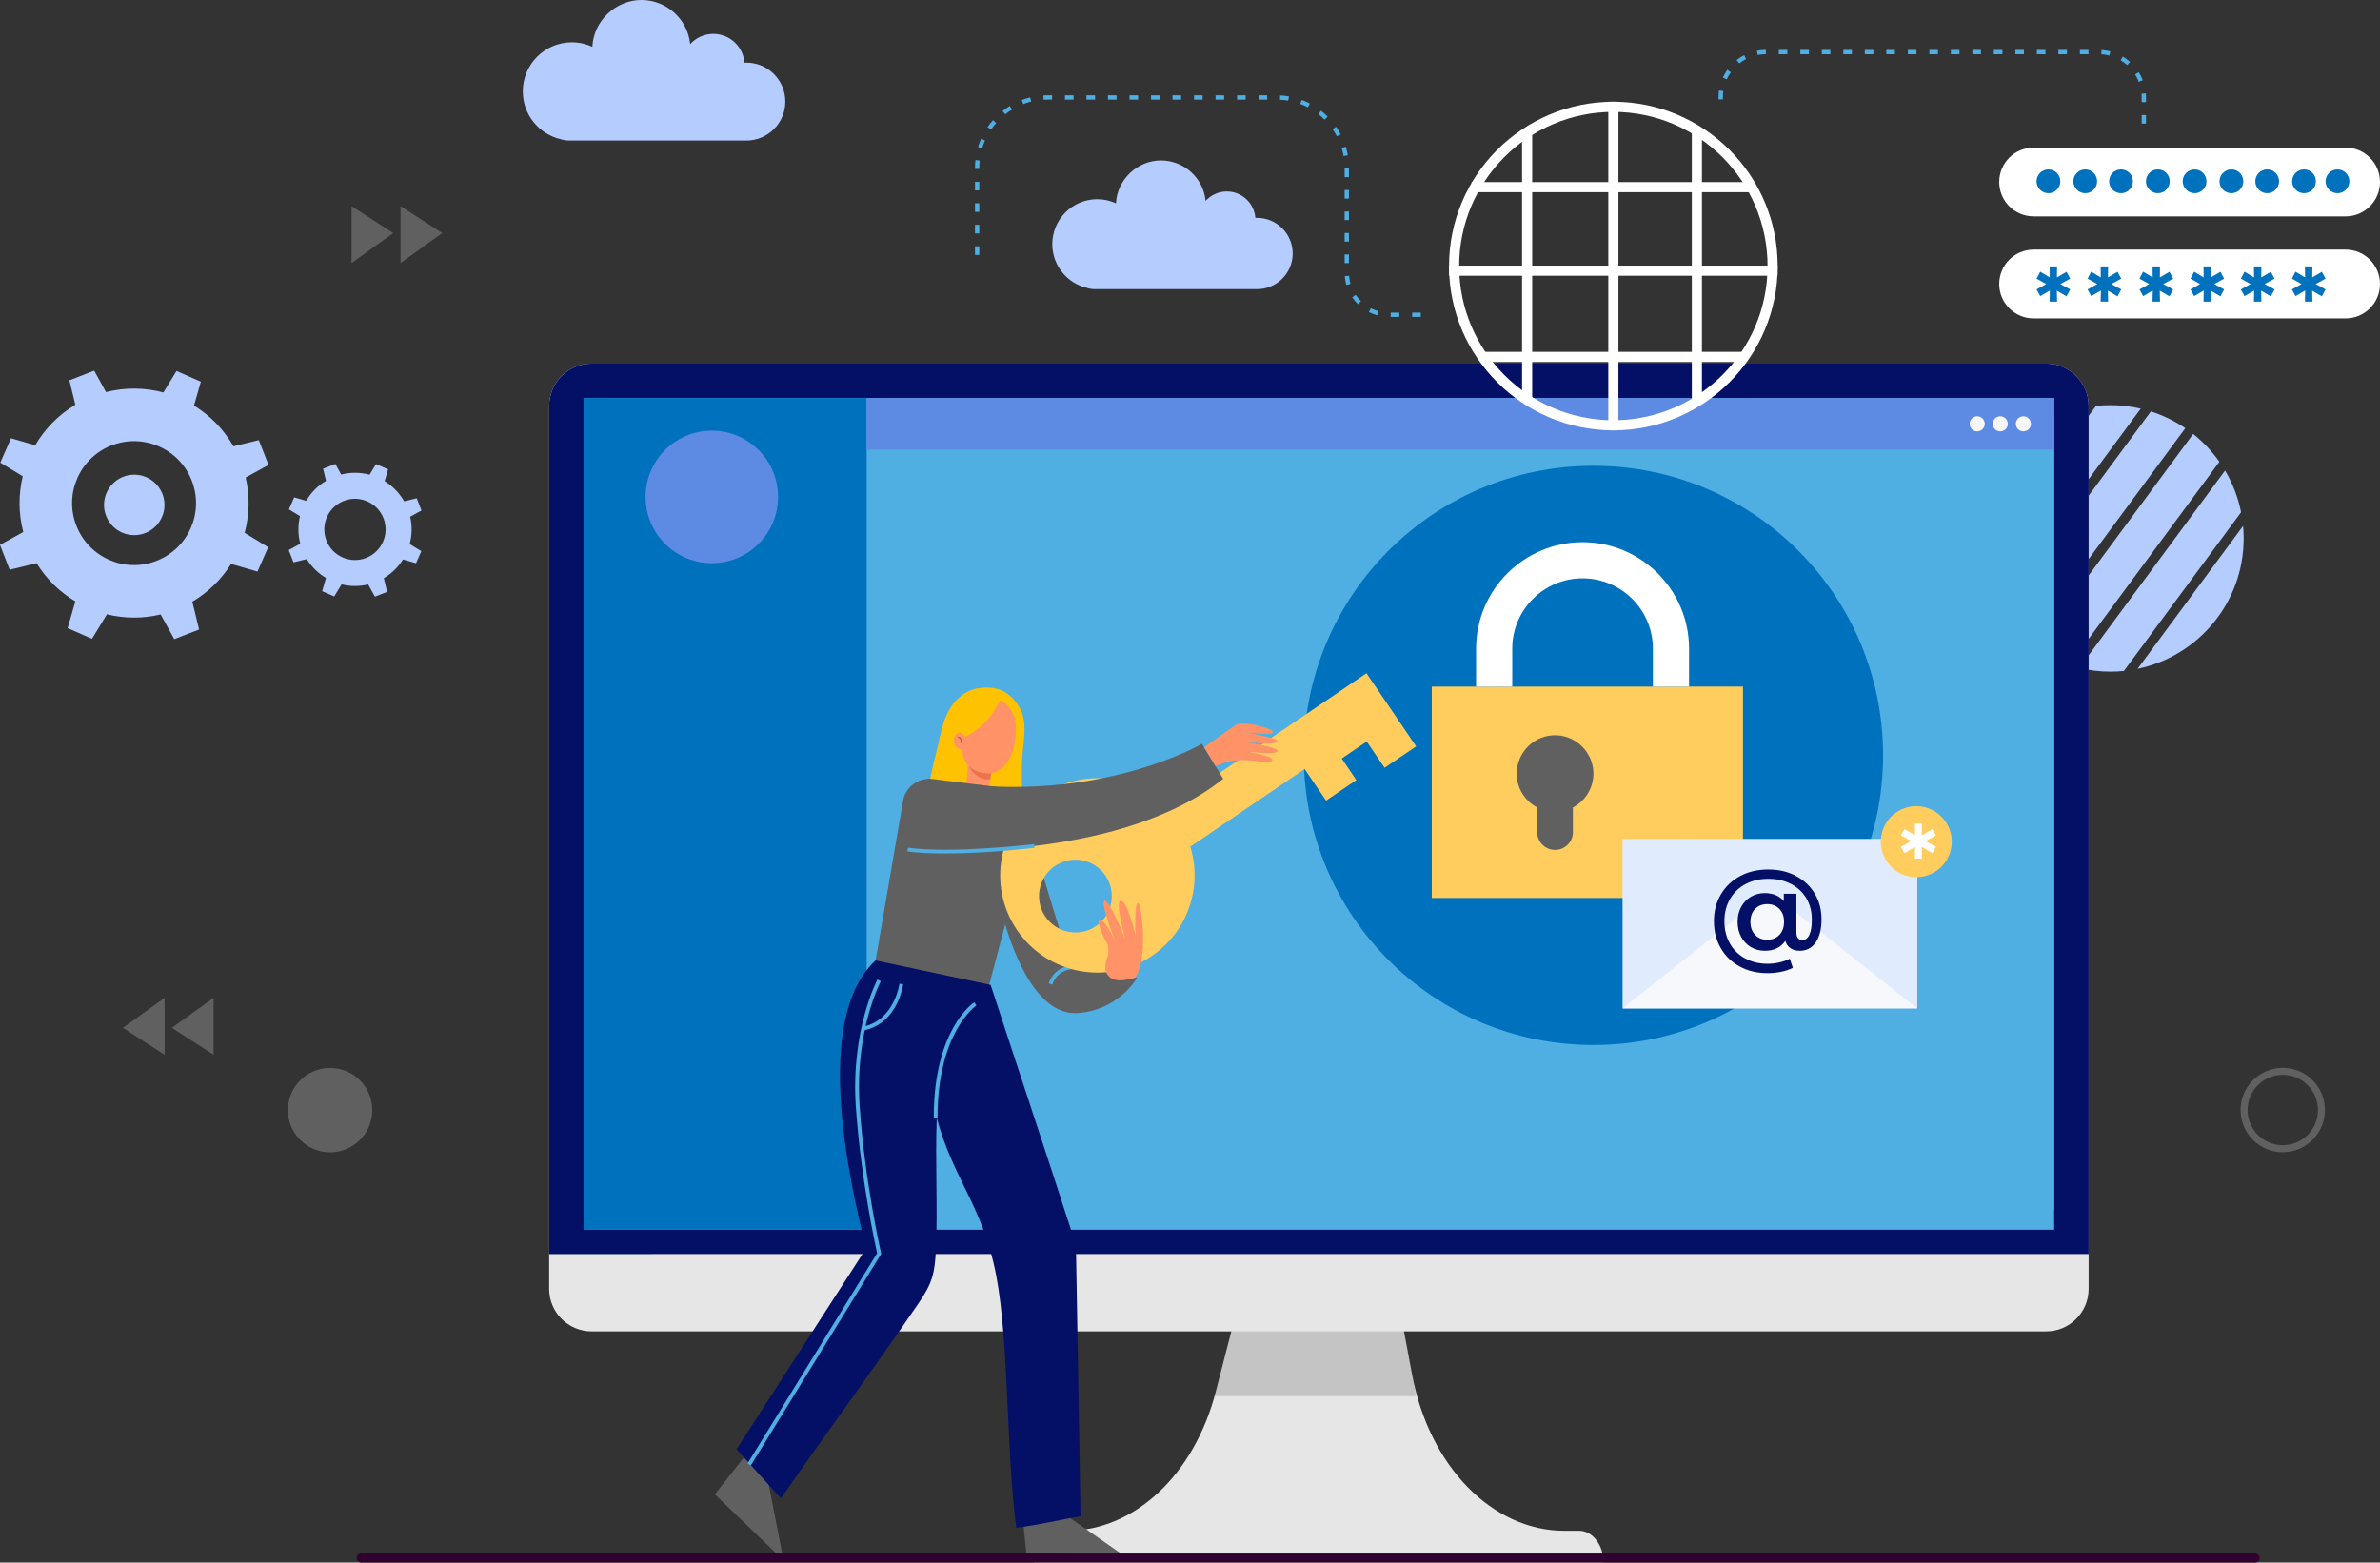 <?xml version="1.0" encoding="UTF-8"?> <svg xmlns="http://www.w3.org/2000/svg" viewBox="0 0 714.78 469.34"><rect x="0" y="0" width="714.78" height="469.34" fill="#333333" stroke="none"/><defs><style> .cls-1 { fill: #e0ebfd; } .cls-2 { fill: #0071bc; } .cls-3 { fill: #040f66; } .cls-4 { fill: #f6f8fb; } .cls-5 { fill: #fff; } .cls-6 { fill: #c6543e; } .cls-7 { fill: #606060; } .cls-8 { fill: #eb734e; } .cls-9 { isolation: isolate; } .cls-10 { mix-blend-mode: multiply; opacity: .15; } .cls-11 { fill: #5d8ae2; } .cls-12 { fill: #b5ccff; } .cls-13 { fill: #ff9367; } .cls-14 { fill: #30002f; } .cls-15 { fill: #4faee2; } .cls-16 { fill: #ffc200; } .cls-17 { fill: #f7f7f7; } .cls-18 { fill: #e6e6e6; } .cls-19 { fill: #ffcd5d; } </style></defs><g class="cls-9"><g id="Layer_2" data-name="Layer 2"><g id="Layer_1-2" data-name="Layer 1"><g><g><g><path class="cls-12" d="M0,163.68l2.9,7.45,8.09-1.97c2.96,4.81,6.98,8.7,11.64,11.47l-2.32,8.03,7.32,3.22,4.48-7.36c5.18,1.27,10.7,1.35,16.14.04l4.09,7.42,7.45-2.9-2.03-8.36c4.84-2.85,8.79-6.78,11.64-11.34l7.93,2.3,3.22-7.32-7.08-4.31c1.43-5.31,1.61-11.01.31-16.62l6.86-3.78-2.9-7.45-7.63,1.85c-2.92-5.13-7.04-9.28-11.85-12.23l2.07-7.17-7.32-3.22-3.93,6.45c-5.51-1.47-11.43-1.58-17.24-.11l-3.55-6.44-7.45,2.9,1.79,7.35c-5.09,3.03-9.19,7.25-12.05,12.16l-7.27-2.11-3.22,7.32,6.74,4.1c-1.3,5.38-1.32,11.12.16,16.75l-7,3.86ZM33.51,133.78c9.58-3.73,20.36,1.02,24.09,10.59,3.73,9.58-1.01,20.36-10.59,24.09-9.58,3.73-20.36-1.01-24.09-10.6-3.73-9.58,1.02-20.36,10.6-24.09Z"></path><circle class="cls-12" cx="40.32" cy="151.66" r="9.08"></circle></g><path class="cls-12" d="M86.71,165.22l1.43,3.68,4-.97c1.46,2.38,3.45,4.3,5.76,5.67l-1.15,3.97,3.62,1.59,2.22-3.64c2.56.63,5.29.67,7.98.02l2.02,3.67,3.68-1.43-1-4.13c2.39-1.41,4.34-3.35,5.76-5.61l3.92,1.13,1.59-3.62-3.5-2.13c.71-2.63.79-5.44.15-8.22l3.39-1.87-1.43-3.68-3.77.92c-1.45-2.54-3.48-4.59-5.86-6.05l1.03-3.54-3.62-1.59-1.94,3.19c-2.73-.73-5.65-.78-8.52-.05l-1.75-3.18-3.68,1.43.88,3.63c-2.52,1.5-4.54,3.59-5.96,6.01l-3.6-1.04-1.59,3.62,3.33,2.03c-.64,2.66-.65,5.5.08,8.28l-3.46,1.91ZM103.27,150.44c4.74-1.84,10.07.5,11.91,5.24s-.5,10.07-5.24,11.91c-4.74,1.84-10.07-.5-11.91-5.24s.5-10.07,5.24-11.91Z"></path></g><g><path class="cls-12" d="M633.82,121.69c-1.46,0-2.91.08-4.33.24l-34.96,47.36c.87,4.52,2.49,8.76,4.74,12.6l43.66-59.15c-2.93-.68-5.97-1.05-9.11-1.05ZM593.8,161.71c0,1.15.06,2.28.15,3.41l31.39-42.52c-18.03,3.89-31.54,19.92-31.54,39.11ZM645.97,123.58l-45.01,60.97c2.2,3.16,4.85,5.99,7.85,8.4l47.5-64.34c-3.15-2.14-6.63-3.85-10.33-5.03ZM673.66,157.98l-31.68,42.91c18.19-3.77,31.86-19.88,31.86-39.19,0-1.26-.07-2.5-.18-3.73ZM668.25,141.33l-43.77,59.3c3,.72,6.12,1.11,9.33,1.11,1.37,0,2.71-.07,4.05-.2l35.2-47.68c-.9-4.49-2.54-8.71-4.8-12.52ZM658.66,130.35l-47.5,64.35c3.14,2.16,6.6,3.88,10.3,5.08l45.09-61.08c-2.22-3.15-4.87-5.96-7.88-8.35Z"></path><g><path class="cls-12" d="M377.52,65.42c-.17,0-.33.02-.5.03-.34-4.44-4.05-7.94-8.58-7.94-2.52,0-4.78,1.09-6.36,2.81-.69-6.81-6.44-12.13-13.44-12.13s-13.15,5.71-13.48,12.88c-1.71-.79-3.61-1.24-5.62-1.24-7.46,0-13.51,6.05-13.51,13.51,0,6.39,4.45,11.74,10.42,13.14.77.24,1.59.37,2.44.37h48.63c5.92,0,10.71-4.8,10.71-10.71s-4.8-10.71-10.71-10.71Z"></path><path class="cls-12" d="M224.14,18.82c-.18,0-.36.02-.55.03-.38-4.85-4.42-8.67-9.37-8.67-2.75,0-5.22,1.19-6.94,3.07-.75-7.44-7.04-13.25-14.67-13.25s-14.35,6.24-14.71,14.06c-1.87-.86-3.94-1.35-6.14-1.35-8.15,0-14.75,6.6-14.75,14.75,0,6.98,4.86,12.82,11.37,14.35.84.26,1.74.4,2.67.4h53.1c6.46,0,11.7-5.24,11.7-11.7s-5.24-11.7-11.7-11.7Z"></path></g></g><g><g><g><path class="cls-18" d="M317.93,459.79h2.56c20.23,0,38.2-16.84,44.66-41.85l7.33-28.38h47.23l4.39,23.38c5.17,27.51,24.07,46.85,45.77,46.85h4.39c4.04,0,7.32,4.28,7.32,9.55h-170.97c0-5.27,3.28-9.55,7.32-9.55Z"></path><polygon class="cls-10" points="419.72 389.55 372.48 389.55 364.79 419.33 425.31 419.33 419.72 389.55"></polygon></g><path class="cls-18" d="M177.68,109.21h436.84c7.04,0,12.75,5.71,12.75,12.75v265.18c0,7.04-5.71,12.75-12.75,12.75H177.68c-7.04,0-12.75-5.71-12.75-12.75V121.96c0-7.04,5.71-12.75,12.75-12.75Z"></path><path class="cls-3" d="M177.68,109.21h436.84c7.04,0,12.75,5.71,12.75,12.75v254.71H164.93V121.96c0-7.04,5.71-12.75,12.75-12.75Z"></path><path class="cls-11" d="M181.82,119.55h428.56c3.62,0,6.55,2.94,6.55,6.55v236.06c0,3.62-2.94,6.55-6.55,6.55H181.82c-3.62,0-6.55-2.94-6.55-6.55V126.1c0-3.62,2.94-6.55,6.55-6.55Z"></path></g><rect class="cls-15" x="175.27" y="119.55" width="441.66" height="249.81"></rect><rect class="cls-2" x="175.27" y="119.55" width="85.01" height="249.81"></rect><rect class="cls-11" x="260.28" y="119.55" width="356.65" height="15.49"></rect><g><path class="cls-17" d="M596.08,127.3c0,1.26-1.02,2.27-2.27,2.27s-2.27-1.02-2.27-2.27,1.02-2.27,2.27-2.27,2.27,1.02,2.27,2.27Z"></path><path class="cls-17" d="M603.01,127.3c0,1.26-1.02,2.27-2.27,2.27s-2.27-1.02-2.27-2.27,1.02-2.27,2.27-2.27,2.27,1.02,2.27,2.27Z"></path><path class="cls-17" d="M609.95,127.3c0,1.26-1.02,2.27-2.27,2.27s-2.27-1.02-2.27-2.27,1.02-2.27,2.27-2.27,2.27,1.02,2.27,2.27Z"></path></g><circle class="cls-11" cx="213.78" cy="149.26" r="19.9" transform="translate(-42.93 194.88) rotate(-45)"></circle></g><g><g><path class="cls-5" d="M704.45,64.99h-93.7c-5.7,0-10.33-4.62-10.33-10.33h0c0-5.7,4.62-10.33,10.33-10.33h93.7c5.7,0,10.33,4.62,10.33,10.33h0c0,5.7-4.62,10.33-10.33,10.33Z"></path><path class="cls-5" d="M704.45,95.63h-93.7c-5.7,0-10.33-4.62-10.33-10.33h0c0-5.7,4.62-10.33,10.33-10.33h93.7c5.7,0,10.33,4.62,10.33,10.33h0c0,5.7-4.62,10.33-10.33,10.33Z"></path><path class="cls-2" d="M615.55,80.02h2.24l-.03,3.3,2.87-1.68,1.12,2.05-2.97,1.62,2.97,1.62-1.12,2.08-2.9-1.72.07,3.3h-2.24l.07-3.33-2.9,1.68-1.09-2.01,2.9-1.62-2.9-1.62,1.09-2.08,2.87,1.72-.04-3.3Z"></path><path class="cls-2" d="M630.87,80.02h2.24l-.03,3.3,2.87-1.68,1.12,2.05-2.97,1.62,2.97,1.62-1.12,2.08-2.9-1.72.07,3.3h-2.24l.07-3.33-2.9,1.68-1.09-2.01,2.9-1.62-2.9-1.62,1.09-2.08,2.87,1.72-.03-3.3Z"></path><path class="cls-2" d="M646.46,80.02h2.24l-.03,3.3,2.87-1.68,1.12,2.05-2.97,1.62,2.97,1.62-1.12,2.08-2.9-1.72.07,3.3h-2.24l.07-3.33-2.9,1.68-1.09-2.01,2.9-1.62-2.9-1.62,1.09-2.08,2.87,1.72-.03-3.3Z"></path><path class="cls-2" d="M661.77,80.02h2.24l-.03,3.3,2.87-1.68,1.12,2.05-2.97,1.62,2.97,1.62-1.12,2.08-2.9-1.72.07,3.3h-2.24l.07-3.33-2.9,1.68-1.09-2.01,2.9-1.62-2.9-1.62,1.09-2.08,2.87,1.72-.03-3.3Z"></path><path class="cls-2" d="M676.91,80.02h2.24l-.03,3.3,2.87-1.68,1.12,2.05-2.97,1.62,2.97,1.62-1.12,2.08-2.9-1.72.07,3.3h-2.24l.07-3.33-2.9,1.68-1.09-2.01,2.9-1.62-2.9-1.62,1.09-2.08,2.87,1.72-.04-3.3Z"></path><path class="cls-2" d="M692.23,80.02h2.24l-.03,3.3,2.87-1.68,1.12,2.05-2.97,1.62,2.97,1.62-1.12,2.08-2.9-1.72.07,3.3h-2.24l.07-3.33-2.9,1.68-1.09-2.01,2.9-1.62-2.9-1.62,1.09-2.08,2.87,1.72-.04-3.3Z"></path><path class="cls-2" d="M615.2,58.03h0c-1.97,0-3.57-1.6-3.57-3.57h0c0-1.97,1.6-3.57,3.57-3.57h0c1.97,0,3.57,1.6,3.57,3.57h0c0,1.97-1.6,3.57-3.57,3.57Z"></path><path class="cls-2" d="M626.26,58.03h0c-1.97,0-3.57-1.6-3.57-3.57h0c0-1.97,1.6-3.57,3.57-3.57h0c1.97,0,3.57,1.6,3.57,3.57h0c0,1.97-1.6,3.57-3.57,3.57Z"></path><path class="cls-2" d="M637,58.03h0c-1.97,0-3.57-1.6-3.57-3.57h0c0-1.97,1.6-3.57,3.57-3.57h0c1.97,0,3.57,1.6,3.57,3.57h0c0,1.97-1.6,3.57-3.57,3.57Z"></path><path class="cls-2" d="M648.06,58.03h0c-1.97,0-3.57-1.6-3.57-3.57h0c0-1.97,1.6-3.57,3.57-3.57h0c1.97,0,3.57,1.6,3.57,3.57h0c0,1.97-1.6,3.57-3.57,3.57Z"></path><path class="cls-2" d="M659.1,58.03h0c-1.97,0-3.57-1.6-3.57-3.57h0c0-1.97,1.6-3.57,3.57-3.57h0c1.97,0,3.57,1.6,3.57,3.57h0c0,1.97-1.6,3.57-3.57,3.57Z"></path><path class="cls-2" d="M670.16,58.03h0c-1.97,0-3.57-1.6-3.57-3.57h0c0-1.97,1.6-3.57,3.57-3.57h0c1.97,0,3.57,1.6,3.57,3.57h0c0,1.97-1.6,3.57-3.57,3.57Z"></path><path class="cls-2" d="M680.9,58.03h0c-1.97,0-3.57-1.6-3.57-3.57h0c0-1.97,1.6-3.57,3.57-3.57h0c1.97,0,3.57,1.6,3.57,3.57h0c0,1.97-1.6,3.57-3.57,3.57Z"></path><path class="cls-2" d="M691.96,58.03h0c-1.97,0-3.57-1.6-3.57-3.57h0c0-1.97,1.6-3.57,3.57-3.57h0c1.97,0,3.57,1.6,3.57,3.57h0c0,1.97-1.6,3.57-3.57,3.57Z"></path><path class="cls-2" d="M702.01,58.03h0c-1.97,0-3.57-1.6-3.57-3.57h0c0-1.97,1.6-3.57,3.57-3.57h0c1.97,0,3.57,1.6,3.57,3.57h0c0,1.97-1.6,3.57-3.57,3.57Z"></path></g><g><g><path class="cls-5" d="M484.54,33.6c25.53,0,46.31,20.77,46.31,46.31s-20.77,46.31-46.31,46.31-46.31-20.77-46.31-46.31,20.77-46.31,46.31-46.31M484.54,30.56c-27.26,0-49.35,22.09-49.35,49.35s22.1,49.35,49.35,49.35,49.35-22.1,49.35-49.35-22.1-49.35-49.35-49.35h0Z"></path><rect class="cls-5" x="483.02" y="56.21" width="3.04" height="25.09"></rect><rect class="cls-5" x="483.02" y="107.2" width="3.04" height="22.06"></rect><rect class="cls-5" x="483.02" y="30.56" width="3.04" height="25.65"></rect><rect class="cls-5" x="483.02" y="81.3" width="3.04" height="25.9"></rect><rect class="cls-5" x="457.12" y="39.11" width="3.04" height="17.1"></rect><rect class="cls-5" x="457.12" y="56.21" width="3.04" height="25.09"></rect><rect class="cls-5" x="457.12" y="107.2" width="3.04" height="13.51"></rect><rect class="cls-5" x="457.12" y="81.3" width="3.04" height="25.9"></rect><rect class="cls-5" x="508.1" y="56.21" width="3.04" height="25.09"></rect><rect class="cls-5" x="508.1" y="81.3" width="3.04" height="25.9"></rect><rect class="cls-5" x="508.1" y="107.2" width="3.04" height="13.51"></rect><rect class="cls-5" x="508.1" y="38.63" width="3.04" height="17.58"></rect><rect class="cls-5" x="509.62" y="79.78" width="24.23" height="3.04"></rect><rect class="cls-5" x="484.54" y="79.78" width="25.09" height="3.04"></rect><rect class="cls-5" x="435.22" y="79.78" width="23.42" height="3.04"></rect><rect class="cls-5" x="458.64" y="79.78" width="25.9" height="3.04"></rect><rect class="cls-5" x="458.64" y="105.68" width="25.9" height="3.04"></rect><rect class="cls-5" x="444.63" y="105.68" width="14.01" height="3.04"></rect><rect class="cls-5" x="484.54" y="105.68" width="25.09" height="3.04"></rect><rect class="cls-5" x="509.62" y="105.68" width="14.58" height="3.04"></rect><rect class="cls-5" x="441.97" y="54.69" width="16.67" height="3.04"></rect><rect class="cls-5" x="509.62" y="54.69" width="17.24" height="3.04"></rect><rect class="cls-5" x="484.54" y="54.69" width="25.09" height="3.04"></rect><rect class="cls-5" x="458.64" y="54.69" width="25.9" height="3.04"></rect></g><path class="cls-15" d="M627.23,16.29h-2.58v-1.29h2.58v1.29ZM620.77,16.29h-2.58v-1.29h2.58v1.29ZM614.31,16.29h-2.58v-1.29h2.58v1.29ZM607.85,16.29h-2.58v-1.29h2.58v1.29ZM601.39,16.29h-2.58v-1.29h2.58v1.29ZM594.94,16.29h-2.58v-1.29h2.58v1.29ZM588.48,16.29h-2.58v-1.29h2.58v1.29ZM582.02,16.29h-2.58v-1.29h2.58v1.29ZM575.56,16.29h-2.58v-1.29h2.58v1.29ZM569.1,16.29h-2.58v-1.29h2.58v1.29ZM562.64,16.29h-2.58v-1.29h2.58v1.29ZM556.18,16.29h-2.58v-1.29h2.58v1.29ZM549.72,16.29h-2.58v-1.29h2.58v1.29ZM543.26,16.29h-2.58v-1.29h2.58v1.29ZM536.8,16.29h-2.58v-1.29h2.58v1.29ZM530.34,16.29c-.82,0-1.65.08-2.45.23l-.24-1.27c.88-.17,1.79-.26,2.69-.26v1.29ZM633.82,15.44l-.32,1.25c-.79-.2-1.61-.33-2.43-.38l.08-1.29c.9.05,1.8.19,2.67.42ZM524.42,17.72c-.73.38-1.42.82-2.06,1.33l-.8-1.02c.71-.56,1.47-1.05,2.27-1.46l.59,1.15ZM639.73,18.59l-.86.96c-.61-.54-1.28-1.03-1.98-1.45l.66-1.11c.77.46,1.51,1,2.18,1.6ZM519.82,21.72c-.48.67-.89,1.38-1.23,2.13l-1.18-.54c.37-.82.83-1.6,1.35-2.34l1.05.75ZM643.55,24.1l-1.21.47c-.3-.76-.67-1.5-1.1-2.2l1.09-.69c.48.76.88,1.58,1.21,2.42ZM517.55,27.37c-.09.6-.13,1.22-.13,1.84v.64h-1.29v-.64c0-.68.05-1.36.14-2.03l1.28.18ZM644.5,29.22v1.46h-1.29v-1.46c0-.36-.01-.72-.04-1.07l1.29-.1c.03.39.05.78.05,1.17ZM644.5,37.14h-1.29v-2.58h1.29v2.58Z"></path><path class="cls-15" d="M426.7,95.19h-2.58v-1.29h2.58v1.29ZM420.24,95.19h-2.58v-1.29h2.58v1.29ZM413.65,94.72c-.87-.24-1.72-.57-2.53-.98l.59-1.15c.73.37,1.5.67,2.28.88l-.34,1.25ZM407.83,91.37c-.65-.64-1.23-1.34-1.73-2.08l1.07-.72c.45.67.98,1.31,1.57,1.88l-.91.92ZM404.37,85.61c-.26-.87-.42-1.76-.5-2.66l1.29-.11c.07.81.22,1.62.45,2.41l-1.24.36ZM405.12,79.02h-1.29v-2.58h1.29v2.58ZM294.11,76.56h-1.29v-2.58h1.29v2.58ZM405.12,72.56h-1.29v-2.58h1.29v2.58ZM294.11,70.1h-1.29v-2.58h1.29v2.58ZM405.12,66.1h-1.29v-2.58h1.29v2.58ZM294.11,63.64h-1.29v-2.58h1.29v2.58ZM405.12,59.65h-1.29v-2.58h1.29v2.58ZM294.11,57.18h-1.29v-2.58h1.29v2.58ZM405.12,53.19h-1.29v-2.58h1.29v2.58ZM294.11,50.72h-1.29v-.29c0-.79.04-1.58.13-2.36l1.28.14c-.08.73-.12,1.48-.12,2.22v.29ZM403.51,46.86c-.14-.82-.34-1.64-.58-2.43l1.24-.38c.26.84.47,1.72.62,2.59l-1.27.22ZM294.97,44.53l-1.24-.37c.25-.85.56-1.69.92-2.5l1.18.52c-.34.76-.63,1.55-.86,2.35ZM401.51,40.95c-.38-.73-.82-1.46-1.29-2.15l1.06-.73c.5.73.96,1.5,1.37,2.28l-1.15.6ZM297.65,38.91l-1.07-.73c.5-.73,1.04-1.44,1.63-2.1l.97.85c-.55.63-1.06,1.29-1.53,1.98ZM397.81,35.93c-.59-.59-1.22-1.15-1.87-1.66l.8-1.02c.69.54,1.36,1.14,1.99,1.76l-.91.91ZM301.9,34.34l-.8-1.01c.69-.55,1.43-1.06,2.18-1.52l.67,1.1c-.71.43-1.4.91-2.05,1.43ZM392.79,32.23c-.74-.39-1.51-.73-2.29-1.02l.45-1.21c.83.31,1.65.67,2.43,1.08l-.6,1.15ZM307.32,31.25l-.46-1.21c.83-.32,1.68-.58,2.54-.79l.31,1.25c-.81.2-1.61.45-2.39.75ZM386.89,30.23c-.82-.14-1.66-.24-2.49-.28l.07-1.29c.89.05,1.77.15,2.64.3l-.22,1.27ZM313.42,29.95l-.07-1.29c.42-.02.85-.04,1.28-.04h1.34v1.29h-1.34c-.4,0-.81.01-1.21.03ZM380.56,29.92h-2.58v-1.29h2.58v1.29ZM374.1,29.92h-2.58v-1.29h2.58v1.29ZM367.64,29.92h-2.58v-1.29h2.58v1.29ZM361.18,29.92h-2.58v-1.29h2.58v1.29ZM354.72,29.92h-2.58v-1.29h2.58v1.29ZM348.26,29.92h-2.58v-1.29h2.58v1.29ZM341.8,29.92h-2.58v-1.29h2.58v1.29ZM335.34,29.92h-2.58v-1.29h2.58v1.29ZM328.88,29.92h-2.58v-1.29h2.58v1.29ZM322.42,29.92h-2.58v-1.29h2.58v1.29Z"></path></g></g><g><circle class="cls-7" cx="99.13" cy="333.44" r="12.67"></circle><path class="cls-7" d="M685.58,322.84c5.83,0,10.57,4.74,10.57,10.57s-4.74,10.57-10.57,10.57-10.57-4.74-10.57-10.57,4.74-10.57,10.57-10.57M685.58,320.74c-7,0-12.67,5.67-12.67,12.67s5.67,12.67,12.67,12.67,12.67-5.67,12.67-12.67-5.67-12.67-12.67-12.67h0Z"></path><g><polygon class="cls-7" points="64.15 299.72 64.15 316.81 51.61 308.72 64.15 299.72"></polygon><polygon class="cls-7" points="49.44 299.72 49.44 316.81 36.9 308.72 49.44 299.72"></polygon></g><g><polygon class="cls-7" points="105.58 79 105.58 61.91 118.12 70 105.58 79"></polygon><polygon class="cls-7" points="120.29 79 120.29 61.91 132.83 70 120.29 79"></polygon></g></g><g><g><circle class="cls-2" cx="478.55" cy="226.89" r="86.99"></circle><g><g><rect class="cls-19" x="430.02" y="206.23" width="76.62" height="63.48" transform="translate(936.65 475.95) rotate(-180)"></rect><rect class="cls-19" x="506.63" y="206.23" width="16.83" height="63.48"></rect><path class="cls-7" d="M455.52,232.36c0-6.54,5.45-11.81,12.06-11.51,5.9.27,10.73,5.15,10.96,11.04.18,4.62-2.36,8.66-6.15,10.65v7.39c0,2.96-2.4,5.36-5.36,5.36h0c-2.96,0-5.36-2.4-5.36-5.36v-7.39c-3.66-1.93-6.16-5.77-6.16-10.19Z"></path><path class="cls-5" d="M507.27,206.23h-10.86v-11.4c0-11.65-9.48-21.12-21.12-21.12s-21.12,9.48-21.12,21.12v11.4h-10.86v-11.4c0-17.63,14.35-31.98,31.98-31.98,17.63,0,31.98,14.35,31.98,31.98v11.4Z"></path></g><g><rect class="cls-1" x="487.3" y="251.97" width="88.52" height="50.92"></rect><polygon class="cls-4" points="575.82 302.88 487.3 302.88 531.56 267.85 575.82 302.88"></polygon><path class="cls-3" d="M539.34,263.1c2.43,1.27,4.33,3.05,5.68,5.32,1.35,2.27,2.03,4.84,2.03,7.71s-.58,5.27-1.74,6.94c-1.16,1.67-2.76,2.51-4.81,2.51-1.09,0-2.01-.26-2.76-.77-.75-.51-1.27-1.24-1.57-2.2-1.36,1.98-3.41,2.97-6.14,2.97-1.55,0-2.94-.37-4.19-1.11-1.25-.74-2.23-1.77-2.93-3.09-.71-1.32-1.06-2.82-1.06-4.5s.35-3.14,1.06-4.45c.7-1.31,1.68-2.33,2.93-3.07,1.25-.74,2.65-1.11,4.19-1.11,1.2,0,2.29.2,3.26.61.97.41,1.78,1.01,2.44,1.81v-2.22h3.78v11.59c0,.82.16,1.41.49,1.77.33.36.76.55,1.28.55.93,0,1.64-.53,2.13-1.59.49-1.06.73-2.59.73-4.59,0-2.41-.55-4.53-1.65-6.38-1.1-1.84-2.64-3.27-4.62-4.3-1.98-1.02-4.25-1.53-6.82-1.53s-4.89.54-6.89,1.62c-2,1.08-3.55,2.59-4.64,4.52-1.09,1.93-1.64,4.13-1.64,6.58s.54,4.72,1.62,6.65c1.08,1.93,2.61,3.44,4.59,4.52,1.98,1.08,4.25,1.62,6.82,1.62,1.11,0,2.25-.13,3.39-.38,1.15-.25,2.22-.63,3.22-1.13l.92,2.73c-1,.52-2.18.92-3.53,1.19-1.35.27-2.69.41-4.01.41-3.18,0-6-.67-8.44-2.01-2.44-1.34-4.34-3.19-5.69-5.56-1.35-2.36-2.03-5.05-2.03-8.05s.68-5.61,2.05-7.96c1.36-2.35,3.28-4.2,5.75-5.54,2.47-1.34,5.3-2.01,8.51-2.01s5.85.64,8.29,1.91ZM534.38,280.82c.94-.97,1.42-2.28,1.42-3.94s-.47-2.93-1.42-3.89c-.94-.95-2.15-1.43-3.63-1.43s-2.72.48-3.65,1.45c-.93.97-1.4,2.26-1.4,3.87s.47,2.94,1.4,3.92c.93.98,2.15,1.47,3.65,1.47s2.69-.48,3.63-1.45Z"></path><circle class="cls-19" cx="575.49" cy="252.8" r="10.66" transform="translate(233.77 780.36) rotate(-80.78)"></circle><path class="cls-5" d="M578.28,252.63l3.13,1.73-1.07,1.87-3.18-1.87.03,3.54h-2.09l.03-3.51-3.16,1.84-1.1-1.87,3.16-1.73-3.16-1.73,1.1-1.89,3.16,1.87-.03-3.51h2.09l-.03,3.54,3.18-1.89,1.07,1.89-3.13,1.73Z"></path></g></g></g><g><g><path class="cls-16" d="M307.17,225.72c.33-3.39.9-6.81.16-10.2-.73-3.39-3.45-7.06-7.23-8.43-3.28-1.08-7.39-.65-10.13,1s-4.59,4.17-5.77,6.86c-1.18,2.69-1.76,5.56-2.39,8.4-.85,3.8-1.92,7.55-2.61,11.38-.69,3.78-.25,7.29-.37,11.09-.03,1.11,16.02.83,17.51.82,1.52,0,3.03,0,4.55.07.91.04,3.66.75,4.39.33.71-.41,1.12-3.23,1.3-4.01.34-1.43.57-2.89.5-4.36-.2-4.35-.34-8.63.08-12.96Z"></path><g><g><path class="cls-13" d="M295.78,232.19c-2.22-.31-3.96-1.14-5.14-2.48.01,2.08-.11,3.78-.51,5.88.6,1.05,2.14,1.33,3.32,1.6,1.18.27,2.43.15,3.6-.14.17-1.78.33-3.12.6-4.82-.59.07-1.21.07-1.88-.03Z"></path><path class="cls-8" d="M290.77,229.83c1.33,2.53,3.71,4.71,6.63,4.17.08-.57.16-1.16.26-1.79-.59.07-1.21.07-1.88-.03-2.15-.3-3.84-1.09-5.01-2.35Z"></path></g><g><path class="cls-13" d="M304.71,215.58c-.65-2.13-2.24-4.3-4.34-5.21-1.39,2.35-3.63,7.48-10.61,11.03-.63-1.76-1.89-1.31-2.38-1.02-.24.14-.42.38-.56.63-.53.97-.45,2.27.2,3.15.46.61,1.17.99,1.91,1.05.05.49.12.96.21,1.38.69,3.23,3.04,5.09,6.64,5.59,8.53,1.2,10.33-11.99,8.93-16.61Z"></path><path class="cls-6" d="M288.66,223.2c-.1-.02-.17-.11-.16-.21.05-.38.03-.68-.08-.91-.12-.27-.38-.46-.62-.45-.11,0-.19-.08-.19-.18,0-.1.08-.19.18-.19.4,0,.79.26.98.67.14.3.17.67.11,1.12-.01.1-.11.18-.21.16,0,0,0,0,0,0Z"></path></g></g></g><g><polygon class="cls-7" points="225.34 435.31 214.68 448.85 235.32 468.7 230.16 442.23 225.34 435.31"></polygon><polygon class="cls-7" points="306.51 449.78 308.28 466.92 336.92 466.8 314.79 451.39 306.51 449.78"></polygon><path class="cls-7" d="M271.22,240.49l-8.45,49.16,33.71,8.44,12.52-47.36c1.41-6.94-3.38-13.6-10.41-14.47l-18.49-2.28c-4.22-.52-8.11,2.33-8.89,6.51Z"></path><path class="cls-7" d="M307.5,243.03c4.49,16.63,14.27,47.53,14.27,47.53l10.21.81c1.98,2.27,5.2,2.97,9.56,2.23,0,0-5.23,9.59-17.57,10.66-18.5,1.61-25.3-39.91-25.3-39.91l8.83-21.33Z"></path><path class="cls-3" d="M297.5,295.83c-11.53-2.46-23.03-4.9-34.55-7.35-18.97,17.54-7.93,66.15-2.82,86.46-12.98,20.12-25.95,40.24-38.92,60.36,4.45,4.91,8.83,9.86,13.32,14.75,13.52-19.45,28.27-39.47,41.4-58.7,4.12-6.03,4.82-8.98,5.15-16.13.57-12.5-.25-26.24.25-39.47,4.86,18.28,13.93,26.66,17.85,47.32,3.92,20.66,2.96,52.93,6.05,75.82,6.25-.77,12.88-2.35,19.29-3.49-.38-25.67-.94-52.06-1.32-77.39-.06-3.77-.24-4.58-1.29-7.84-7.97-24.68-16.31-49.58-24.39-74.33Z"></path><rect class="cls-15" x="298.49" y="263.08" width="14.17" height="1.14" transform="translate(-27.04 492.23) rotate(-75.28)"></rect><path class="cls-15" d="M316.03,295.74l-1.08-.38c1.78-5.13,6.74-5.37,6.79-5.37l.04,1.14c-.17,0-4.23.23-5.75,4.6Z"></path><path class="cls-15" d="M280.43,335.72c-.04-26.35,11.68-34.35,12.18-34.68l.63.95c-.12.08-11.71,8.05-11.67,33.72h-1.14Z"></path><path class="cls-15" d="M225.48,440.18l-.97-.6,38.91-63.17c-.53-2.35-4.88-22.24-6.38-43.9-1.6-23.06,6.41-38.18,6.49-38.33l1.01.54c-.08.15-7.93,15-6.35,37.71,1.58,22.85,6.36,43.74,6.41,43.95l.05.23-.12.2-39.04,63.37Z"></path><path class="cls-15" d="M259.32,309.5l-.22-1.12c9.55-1.88,11-12.78,11.02-12.89l1.13.14c-.01.12-1.56,11.84-11.93,13.88Z"></path><path class="cls-19" d="M305.43,279.34c9.06,13.34,27.22,16.81,40.55,7.75,10.88-7.39,15.19-20.83,11.5-32.78l34.34-23.32,6.44,9.48,9.09-6.17-4.39-6.47,7.51-5.1,5.37,7.88,9.47-6.43-14.92-21.97-59.71,40.55c-9.67-10.14-25.53-12.11-37.5-3.98-13.34,9.06-16.81,27.22-7.75,40.56ZM313.94,275.29c-3.39-4.99-2.09-11.79,2.9-15.18,4.99-3.39,11.79-2.09,15.18,2.9,3.39,4.99,2.09,11.79-2.9,15.18-4.99,3.39-11.79,2.09-15.18-2.9Z"></path><path class="cls-7" d="M360.97,223.42s-33.5,19.68-82.37,10.51l-5.99,21.27s61.73,5.06,94.75-21.27l-6.39-10.51Z"></path><path class="cls-13" d="M361.62,224.48s9.42-6.87,10.1-7.02c3.1-.69,10.24,1.33,10.55,2.29.46,1.42-8.83.11-8.83.11,0,0,11.12,1.81,10.21,2.96-.92,1.15-9.86,0-9.86,0,0,0,10.44,1.64,9.92,2.84s-10.15,0-10.15,0c0,0,10.09,1.43,8.37,2.92s-8.61-2.38-16.86,1.56l-3.44-5.66Z"></path><path class="cls-15" d="M283.82,256.36c-4.03,0-7.94-.17-11.29-.6l.15-1.13c13.84,1.81,37.64-1.07,37.88-1.1l.14,1.13c-.18.02-14.08,1.7-26.88,1.7Z"></path><path class="cls-13" d="M341.02,293.61c3.92-6.05,1.87-22.16.74-22.37-1.13-.21-.74,9.65-.74,9.65,0,0-2.44-10.36-4.39-10.36-1.95,0,1.33,11.54,1.33,11.54,0,0-4.82-12.06-6.26-11.54-1.44.51,3.23,12.16,3.23,12.16,0,0-3.33-7.13-4.67-6.42-1.33.72,2.46,7.59,2.46,7.59.62,5.13-.85,2.39-.75,7.52,1.03,3.47,4.42,3.69,9.04,2.23Z"></path></g></g></g><path class="cls-14" d="M677.27,469.34H108.49c-.75,0-1.36-.61-1.36-1.36s.61-1.36,1.36-1.36h568.78c.75,0,1.36.61,1.36,1.36s-.61,1.36-1.36,1.36Z"></path></g></g></g></g></svg> 